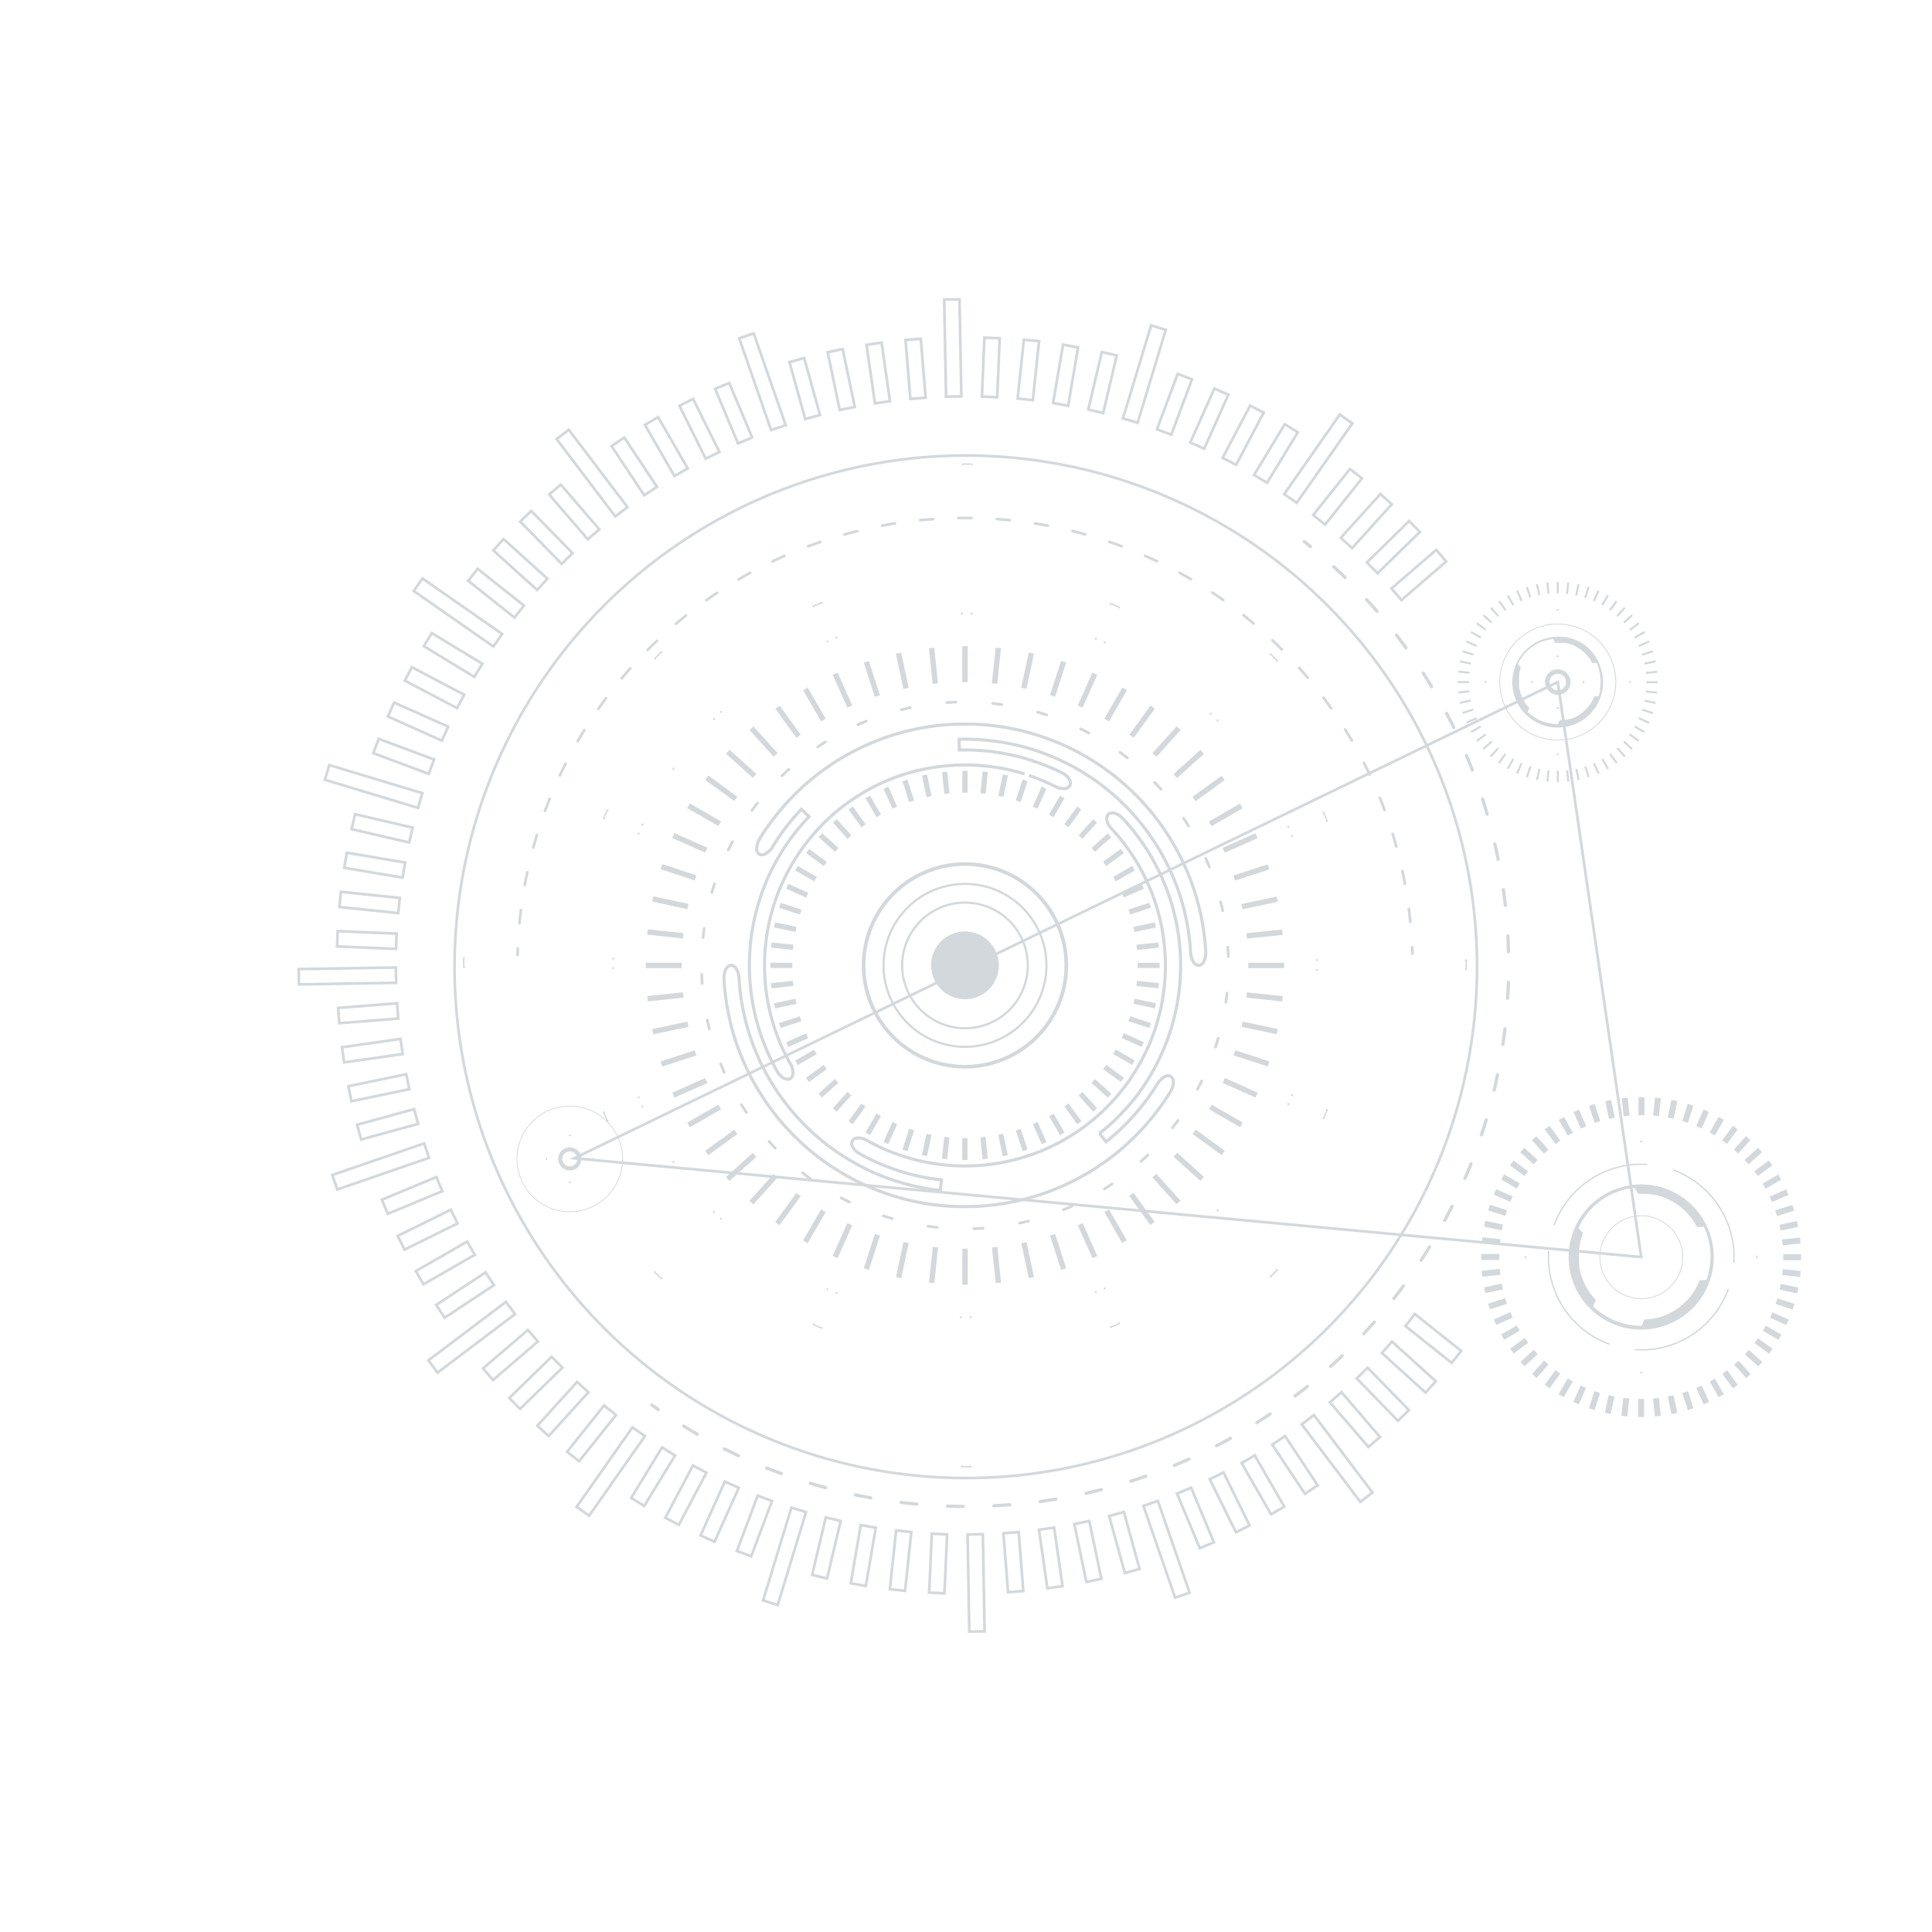 <svg id="Слой_1" data-name="Слой 1" xmlns="http://www.w3.org/2000/svg" xmlns:xlink="http://www.w3.org/1999/xlink" viewBox="0 0 721 721"><defs><style>.cls-1,.cls-10,.cls-11,.cls-12,.cls-13,.cls-15,.cls-16,.cls-17,.cls-18,.cls-19,.cls-20,.cls-21,.cls-22,.cls-23,.cls-24,.cls-25,.cls-26,.cls-27,.cls-28,.cls-29,.cls-5,.cls-6,.cls-7,.cls-8,.cls-9{fill:none;}.cls-2{clip-path:url(#clip-path);}.cls-3{opacity:0.25;}.cls-4{clip-path:url(#clip-path-3);}.cls-10,.cls-11,.cls-12,.cls-13,.cls-15,.cls-16,.cls-17,.cls-18,.cls-19,.cls-20,.cls-21,.cls-22,.cls-23,.cls-24,.cls-25,.cls-26,.cls-27,.cls-28,.cls-29,.cls-5,.cls-6,.cls-7,.cls-8,.cls-9{stroke:#4e6272;}.cls-13,.cls-15,.cls-16,.cls-17,.cls-18,.cls-21,.cls-22,.cls-23,.cls-24,.cls-25,.cls-26,.cls-27,.cls-28,.cls-29,.cls-5,.cls-7{stroke-miterlimit:10;}.cls-10,.cls-11,.cls-12,.cls-19,.cls-20,.cls-22,.cls-26,.cls-28,.cls-29,.cls-6,.cls-7,.cls-8,.cls-9{stroke-linecap:round;}.cls-10,.cls-11,.cls-12,.cls-19,.cls-20,.cls-6,.cls-8,.cls-9{stroke-linejoin:round;}.cls-22,.cls-7{stroke-width:0.5px;}.cls-8{stroke-dashoffset:14.36px;stroke-dasharray:4.87 9.49 4.87 9.49 4.87 9.49;}.cls-9{stroke-dashoffset:14.33px;stroke-dasharray:4.86 9.47 4.86 9.47 4.86 9.47;}.cls-10{stroke-dashoffset:17.37px;stroke-dasharray:5.89 11.47 5.89 11.47 5.89 11.47;}.cls-10,.cls-11,.cls-12{stroke-width:1.21px;}.cls-11{stroke-dashoffset:17.34px;stroke-dasharray:5.88 11.46 5.88 11.46 5.88 11.46;}.cls-13{stroke-width:2px;}.cls-14{fill:#4e6272;}.cls-15{stroke-width:0.82px;}.cls-16{stroke-width:1.94px;}.cls-17{stroke-width:1.16px;}.cls-18{stroke-width:1.36px;}.cls-19{stroke-dashoffset:17.16px;stroke-dasharray:3.43 13.73 3.43 13.73 3.43 13.73;}.cls-19,.cls-20{stroke-width:1.02px;}.cls-21{stroke-width:2.22px;}.cls-22{stroke-dashoffset:3.47px;stroke-dasharray:3.23 0.23 0.23 10.23 40.23 0.23;}.cls-23{stroke-width:0.3px;}.cls-24{stroke-width:0.75px;}.cls-25{stroke-width:0.31px;}.cls-26{stroke-width:1.67px;}.cls-27{stroke-width:0.28px;}.cls-28{stroke-width:0.46px;}.cls-29{stroke-width:1.52px;}</style><clipPath id="clip-path"><rect class="cls-1" x="90.79" y="111.13" width="581.44" height="619.92"/></clipPath><clipPath id="clip-path-3"><rect class="cls-1" x="93.97" y="98.13" width="595.26" height="512.28"/></clipPath></defs><g class="cls-2"><g class="cls-2"><g class="cls-3"><g class="cls-4"><path class="cls-5" d="M147.72,361.06l-36.24.61.1,5.7,36.24-.61Zm-21.09,20.79,22-1.74-.45-5.69-22,1.73Zm23.65,11.51-.81-5.65-21.84,3.11.81,5.65Zm2.47,13.12-1.16-5.59L130,405.37l1.16,5.59Zm3.3,12.93-1.51-5.51-21.27,5.84,1.51,5.51Zm2.25,7.29L124,438.5l1.86,5.39,34.27-11.79Zm4.57,12.54-20.36,8.48L144.7,453l20.37-8.48Zm5.36,12.22-19.79,9.76,2.53,5.12,19.79-9.76Zm6.11,11.88-19.14,11,2.84,4.95,19.14-11ZM162.79,487l3.15,4.76,18.41-12.16-3.15-4.76Zm26-1.15-28.93,21.84,3.44,4.55,28.93-21.83ZM197,496.32l-16.74,14.36L184,515l16.74-14.37Zm8.89,10-15.82,15.38,4,4.09,15.82-15.38Zm9.47,9.41-14.82,16.34,4.23,3.84,14.82-16.34Zm14.52,12.35-4.46-3.56-13.77,17.24,4.46,3.56Zm6.13,4.59-20.81,29.68,4.67,3.28,20.81-29.68Zm11.06,7.48L235.55,559l4.87,3,11.51-18.83Zm11.52,6.75-10.3,19.51,5.05,2.66,10.3-19.51Zm11.91,6L261.44,573l5.21,2.35,9.05-20.12Zm12.27,5.25L275,578.8l5.35,2,7.76-20.66Zm2,39.14,5.46,1.66,10.58-34.67-5.47-1.66Zm18.32-9.55,5.56,1.32,5.08-21.47-5.55-1.31Zm14.41,3.12,5.62,1,3.72-21.74-5.62-1Zm14.57,2.21,5.68.61,2.34-21.94-5.67-.61Zm14.68,1.28,5.7.25,1-22-5.7-.25Zm14.34-21.69.64,36.24,5.71-.1-.64-36.24Zm13.36-.46,1.76,22,5.69-.46-1.76-22Zm13.29-1.31,3.13,21.84,5.65-.81-3.13-21.84Zm13.18-2.13,4.5,21.6,5.59-1.17-4.5-21.59Zm13-3,5.86,21.27,5.5-1.52-5.86-21.27Zm12.8-3.78,11.82,34.26,5.4-1.86-11.83-34.26Zm12.53-4.58,8.5,20.36,5.27-2.2-8.5-20.36Zm12.22-5.37,9.77,19.78,5.12-2.52-9.77-19.79ZM463.34,546l11,19.13,4.94-2.85-11-19.13Zm11.45-6.88L487,557.48l4.76-3.15-12.18-18.4Zm11-7.56,21.86,28.91L512.2,557l-21.86-28.92Zm10.51-8.25L510.68,540l4.33-3.72-14.38-16.73Zm10-8.89,15.4,15.8,4.09-4-15.4-15.8Zm9.41-9.49L532,519.7l3.83-4.23-16.35-14.81Zm8.78-10.06,17.25,13.75,3.56-4.46L528,490.36ZM523,223.94l16.71-14.39L536,205.22l-16.72,14.39Zm-8.91-10,15.79-15.41-4-4.09L510.11,209.9Zm-9.49-9.4,14.79-16.36-4.23-3.83-14.8,16.36Zm-14.54-12.33,4.47,3.56,13.74-17.26L503.8,175Zm-6.13-4.57L504.69,158,500,154.7l-20.76,29.71Zm-11.08-7.46,11.48-18.85-4.88-3L468,177.25Zm-11.53-6.73L471.59,154l-5.06-2.65-10.26,19.53Zm-11.92-6,9-20.14L453.2,145l-9,20.14Zm-12.28-5.23,7.72-20.67-5.35-2-7.72,20.66Zm-2.07-39.13-5.46-1.66-10.52,34.69,5.47,1.66Zm-23.86,8.26-5.05,21.48,5.56,1.31,5.05-21.48Zm-14.48-2.73L393,150.41l5.63,1,3.69-21.75Zm-14.63-1.83-2.31,21.94,5.68.6,2.31-22ZM366.44,148l5.7.24.94-22-5.71-.24Zm-14.08-36.22.7,36.24,5.71-.11-.7-36.24Zm-14.43,15.1,1.8,22,5.69-.46-1.8-22Zm-5.8,22.85L329,127.87l-5.64.82,3.17,21.83ZM319,151.86l-4.54-21.59-5.58,1.17L313.37,153Zm-13,3-5.89-21.26-5.5,1.53,5.89,21.26Zm-12.78,3.81L281.27,124.4l-5.39,1.87,11.88,34.24Zm-12.53,4.6-8.54-20.35-5.26,2.21,8.53,20.35Zm-12.21,5.39-9.81-19.77-5.11,2.54,9.8,19.76Zm-11.85,6.15-11-19.11-4.94,2.86,11,19.1Zm-11.45,6.87-12.21-18.38-4.75,3.16,12.21,18.38Zm-11,7.6-21.91-28.88-4.55,3.45,21.91,28.88Zm-10.5,8.26-14.4-16.7-4.33,3.72,14.41,16.71Zm-10,8.9-15.43-15.78-4.08,4,15.42,15.77Zm-9.38,9.52-16.38-14.78-3.82,4.23,16.38,14.78ZM195.53,226l-17.27-13.72-3.55,4.46L192,230.47Zm-8.13,10.6-29.73-20.73-3.27,4.68,29.73,20.73Zm-10.39,16,3-4.87-18.85-11.46-3,4.87Zm-3.77,6.66L153.7,249,151.05,254l19.54,10.25Zm-6,11.92-20.15-9-2.33,5.21,20.15,9ZM162,283.44l-20.68-7.71-2,5.35L160,288.79ZM157.6,296l-34.7-10.48L121.25,291,156,301.49ZM154,308.86l-21.49-5-1.3,5.56,21.48,5Zm-25.52,15,21.76,3.66.95-5.63-21.76-3.66Zm-1.81,14.62,21.94,2.29.6-5.67-22-2.29Zm-.89,14.72,22,.91.23-5.7-22-.92Z"/><path class="cls-6" d="M360.11,551.58a190.79,190.79,0,1,1,74.47-15A190,190,0,0,1,360.11,551.58Z"/><path class="cls-7" d="M491.33,362.09c0-.09,0-.17,0-.25h.25m-9.26,47-.23-.1.09-.23m11.55,8.78.23.1,1.32-3.2-.23-.1m-14.38-1.92c0-.07.07-.15.1-.23l.23.1m-26.55,39.84-.18-.17.17-.18M474,476.25l.18.18,2.44-2.46-.18-.18M451.66,454.3l.18-.18.17.18M412.26,481l-.1-.23.23-.1m2,14.37.1.23,3.2-1.33-.1-.23m-8.83-11.52.24-.09.09.23m-46.93,9.4v-.25h.25m-3.59,55.62v.25h3.47v-.25m-3.83-55.61h.25v.25M312,482.66l.09-.23.24.09m-8.75,11.57-.09.23,3.2,1.31.1-.23M308.67,481l.23.09-.1.23m-39.93-26.41.17-.18.18.18M244.53,474.6l-.17.17,2.46,2.44L247,477m19.41-24.89.17.18-.17.17m-15.26-19,.14.21.14.21m-11.88-21,.23-.1a1.6,1.6,0,0,1,.1.23m-14.37,2-.23.09,1.35,3.2.23-.1m11.48-8.87c0,.08.07.16.1.23l-.23.1m-9.58-48.4h.25v.25m-55.57-4h-.25l0,3.47h.25m55.62-3.41v.25h-.25m9.55-46.89.23.09c0,.08-.07.16-.1.23m-11.48-8.86-.23-.1-1.35,3.19.23.1m14.37,2a2.29,2.29,0,0,1-.1.23l-.23-.1m11.88-21-.14.21-.14.21m15.26-19,.17.18-.17.18M247,243.5l-.18-.17-2.46,2.43.17.18m24.7,19.67-.19.17-.17-.17m39.93-26.42.1.23-.23.1m-1.87-14.38-.1-.23-3.2,1.31.09.23M312.34,238l-.24.09-.09-.23m47-9.08v.25h-.25m4-55.59v-.25h-3.47v.25m3.45,55.61h-.25v-.25m46.59,9.4-.09.23-.24-.1m8.83-11.51.1-.23-3.2-1.34-.1.24m-2,14.37-.23-.1.1-.23M452,266.24l-.17.17-.18-.17m24.82-19.5.18-.17-2.44-2.46-.18.18m-19.59,24.76-.17-.18.18-.18M481,308.54l-.23.09c0-.07-.07-.15-.1-.23m14.38-1.91.23-.1-1.32-3.2-.23.09m-11.55,8.79-.09-.23.23-.1m9.25,46.63h-.25v-.25m55.61,3.65h.25V358.3h-.25"/><path class="cls-8" d="M193.87,344.5A167,167,0,0,1,352.94,193.44"/><path class="cls-9" d="M372,193.71A167,167,0,0,1,526.7,348.77"/><path class="cls-6" d="M527,353.5c0,.81.06,1.62.08,2.43M357.68,193.31l2.43,0,2.43,0M193.18,356.4c0-.81,0-1.62.07-2.43"/><path class="cls-10" d="M497.72,211.49c73.85,67.71,87.06,180.51,29.36,263.7"/><path class="cls-11" d="M512.88,493.38c-66.18,75.61-178.45,91-262.5,35.79"/><path class="cls-12" d="M245.64,526l-2.4-1.7m280.5-44.4c-.58.79-1.17,1.57-1.76,2.36s-1.19,1.56-1.8,2.33M486.75,202.12l2.3,1.85"/><polygon class="cls-5" points="214.29 432.25 612.49 469.12 581.34 254.55 214.29 432.25"/><path class="cls-13" d="M372.57,241.78l-1.41,13.34m13.72-11.39-2.79,13.13m14.84-9.9-4.15,12.76m15.79-8.29-5.45,12.26m16.56-6.6L413,268.71m17.16-4.83-7.88,10.86m17.57-3-9,10m17.79-1.15-10,9m17.82.71-10.85,7.89m17.64,2.57-11.62,6.71m17.29,4.4-12.26,5.46m16.72,6.18-12.76,4.15m16,7.9-13.12,2.79m15.07,9.53-13.34,1.4m14,11H465.84m12.76,12.46-13.34-1.41M476.65,385l-13.12-2.79m9.89,14.84-12.76-4.15m8.3,15.79-12.26-5.46m6.59,16.57-11.62-6.71m4.83,17.17-10.85-7.88m3,17.57-10-9m1.15,17.79-9-10m-.72,17.82-7.88-10.85m-2.58,17.64L413,451.83m-4.41,17.28-5.45-12.25m-6.19,16.72-4.15-12.76m-7.9,16-2.79-13.12m-9.52,15.07-1.41-13.34m-11.05,14V466m-12.45,12.76,1.4-13.34m-13.72,11.39,2.79-13.12m-14.83,9.89,4.14-12.76m-15.79,8.29,5.46-12.25m-16.57,6.59,6.71-11.62m-17.17,4.83L298,445.81m-17.58,3,9-10M271.57,440l10-9m-17.82-.72,10.86-7.88m-17.65-2.58,11.62-6.71m-17.28-4.4,12.26-5.46m-16.73-6.18,12.76-4.15m-16-7.9,13.13-2.79m-15.08-9.52L255,371.32m-14-11.05h13.42m-12.77-12.45,13.35,1.4m-11.4-13.72,13.13,2.79m-9.9-14.84,12.76,4.15m-8.29-15.79,12.26,5.46m-6.6-16.57,11.62,6.71m-4.83-17.17,10.86,7.89m-3-17.58,10,9m-1.15-17.8,9,10m.71-17.82L298,274.74m2.57-17.65,6.71,11.62m4.4-17.28,5.46,12.26M323.3,247l4.14,12.76m7.9-16,2.79,13.13m9.53-15.08,1.4,13.34m11.05-14v13.42"/><path class="cls-14" d="M371.37,366a12.64,12.64,0,1,1-5.51-17,12.64,12.64,0,0,1,5.51,17"/><path class="cls-15" d="M360.09,383.72A23.44,23.44,0,1,1,381,370.93,23.26,23.26,0,0,1,360.09,383.72Zm27.1-9.62a30.4,30.4,0,1,1-13.25-40.91A30.4,30.4,0,0,1,387.19,374.1Z"/><path class="cls-16" d="M367.7,288l-.85,8.13m8.36-6.94-1.7,8m9.05-6L380,299m9.62-5.05-3.32,7.47m10.1-4-4.09,7.09m10.46-2.95-4.8,6.62m10.71-1.83-5.47,6.08m10.85-.71L408,317.15m10.86.43-6.62,4.81M423,324l-7.08,4.09m10.53,2.68L419,334.06m10.2,3.77-7.78,2.53m9.75,4.81-8,1.7m9.18,5.81-8.13.85m8.53,6.74h-8.18m7.78,7.59-8.13-.85m7,8.36-8-1.7m6,9.05-7.78-2.53m5,9.62L419,386.49m4,10.1-7.08-4.09M418.87,403l-6.62-4.8m1.84,10.71L408,403.4m.7,10.85-5.47-6.08M402.8,419l-4.8-6.62m-1.57,10.76-4.09-7.08m-2.69,10.53-3.32-7.47m-3.77,10.2L380,421.57m-4.82,9.74-1.7-8m-5.81,9.19-.85-8.13m-6.74,8.53v-8.18m-7.59,7.78.86-8.13M345,431.31l1.7-8m-9,6,2.53-7.78m-9.63,5.05,3.33-7.47m-10.1,4,4.09-7.08M317.42,419l4.81-6.62m-10.72,1.84,5.48-6.08m-10.85.7,6.08-5.47M301.35,403l6.62-4.8m-10.76-1.57,7.09-4.09m-10.54-2.69,7.47-3.32M291,382.72l7.78-2.53m-9.75-4.82,8-1.7m-9.19-5.81L296,367m-8.53-6.74h8.18m-7.78-7.59,8.13.85m-6.94-8.36,8,1.7m-6-9,7.78,2.53m-5.06-9.63,7.47,3.33m-4-10.1,7.09,4.09m-2.95-10.47,6.62,4.81m-1.83-10.72,6.08,5.48m-.71-10.85,5.48,6.08m.43-10.87,4.81,6.62m1.57-10.76,4.09,7.09m2.68-10.54,3.33,7.47m3.77-10.19L340.2,299m4.81-9.74,1.7,8m5.81-9.19.86,8.13m6.73-8.53v8.18"/><path class="cls-17" d="M384,289.38l1.13.4a73.34,73.34,0,0,1,8.75,3.75,6.49,6.49,0,0,0,3.19.77,2.53,2.53,0,0,0,2.16-1.06,2.41,2.41,0,0,0-.2-2.42,5.41,5.41,0,0,0-.45-.65,5.67,5.67,0,0,0-.59-.62,7.42,7.42,0,0,0-1.55-1.06,78.29,78.29,0,0,0-9.42-4l-1.21-.42-1.22-.4-.61-.2-.61-.18-1.23-.37c-1.65-.45-3.3-.89-5-1.23-.83-.2-1.67-.35-2.51-.51-.42-.09-.84-.14-1.26-.22l-1.27-.2c-.85-.12-1.69-.25-2.54-.34l-1.28-.14-1.27-.12a81.73,81.73,0,0,0-9-.27l-.1-4a84.3,84.3,0,0,1,86.4,79.37,10.59,10.59,0,0,0,.32,1.95,7.07,7.07,0,0,0,.29.85,5.21,5.21,0,0,0,.36.75,2.52,2.52,0,0,0,2,1.49,2.42,2.42,0,0,0,2-1.56,5.83,5.83,0,0,0,.34-.8,7.75,7.75,0,0,0,.22-.92,8.34,8.34,0,0,0,.13-2.09,90.11,90.11,0,0,0-67.81-82l-1.73-.42-1.73-.38c-.58-.14-1.17-.24-1.75-.35l-.87-.17-.88-.15c-.58-.09-1.17-.2-1.76-.28l-1.76-.25-1.76-.2c-.59-.08-1.18-.12-1.77-.18-1.18-.11-2.36-.18-3.55-.25l-1.77-.07h-3.55c-.59,0-1.19,0-1.78,0l-1.77.06-1.78.11A90.46,90.46,0,0,0,340,272.47q-3.46.79-6.87,1.86c-2.26.7-4.49,1.52-6.69,2.4a90.08,90.08,0,0,0-24.27,14.62,92.5,92.5,0,0,0-10.12,10,91.26,91.26,0,0,0-8.42,11.44,9.16,9.16,0,0,0-.53,1c-.14.32-.27.64-.37.95a6.74,6.74,0,0,0-.23.91,4.41,4.41,0,0,0-.09.86,2.39,2.39,0,0,0,1,2.32,2.53,2.53,0,0,0,2.49-.35,6.66,6.66,0,0,0,.67-.49q.33-.27.66-.6a9.32,9.32,0,0,0,.62-.74c.2-.26.4-.53.59-.83A83.26,83.26,0,0,1,299.05,302l2.87,2.74c-1.12,1.19-2.23,2.4-3.28,3.66-.56.64-1.09,1.31-1.63,2-.27.33-.52.68-.78,1s-.53.68-.78,1a82.13,82.13,0,0,0-5.57,8.61,80.1,80.1,0,0,0-7.64,19A81.92,81.92,0,0,0,280.3,350a85.27,85.27,0,0,0-.64,10.23,83.26,83.26,0,0,0,.66,10.35l.18,1.28.09.64.1.64.21,1.28.25,1.28c.15.85.35,1.69.53,2.53.09.42.2.84.3,1.26s.2.84.32,1.26a79.24,79.24,0,0,0,3.28,9.83c.64,1.6,1.36,3.17,2.11,4.73.38.77.76,1.55,1.17,2.31.2.38.4.77.61,1.15l.63,1.13a6.32,6.32,0,0,0,2.44,2.48,3.06,3.06,0,0,0,1.3.37,1.83,1.83,0,0,0,1.85-1.19,3.31,3.31,0,0,0,.24-1.3,6.53,6.53,0,0,0-.91-3.15l-.59-1c-.2-.36-.38-.71-.57-1.07-.38-.7-.73-1.43-1.09-2.15-.69-1.45-1.36-2.91-1.95-4.4a71.9,71.9,0,0,1-3.05-9.13c-.11-.38-.2-.78-.3-1.17s-.19-.78-.28-1.17c-.16-.78-.35-1.56-.49-2.35l-.23-1.19-.2-1.19-.1-.59-.08-.6-.17-1.19a76.07,76.07,0,0,1,0-19.15,77.91,77.91,0,0,1,1.8-9.35A75.33,75.33,0,0,1,300,315.76c.23-.32.48-.63.72-.95s.48-.63.73-.94c.5-.62,1-1.24,1.52-1.84,1-1.23,2.09-2.4,3.19-3.55a75.25,75.25,0,0,1,7-6.45c1.23-1,2.51-1.95,3.8-2.87.65-.45,1.3-.92,2-1.35.33-.21.66-.44,1-.65l1-.63,1-.62,1-.6c.69-.38,1.38-.79,2.09-1.15,1.4-.75,2.83-1.43,4.27-2.1l1.1-.48.54-.24.55-.22,1.11-.45,1.11-.43.56-.21.56-.2,1.12-.39,1.13-.37,1.14-.36a73.4,73.4,0,0,1,9.27-2.18l1.18-.2,1.18-.16.59-.09.59-.06,1.18-.14,1.19-.11c.4,0,.79-.08,1.19-.1.79,0,1.59-.11,2.38-.13a72.29,72.29,0,0,1,9.54.22l1.19.1L369,286c.79.08,1.57.2,2.36.31.39.05.79.13,1.18.19s.78.12,1.17.2c.78.15,1.56.29,2.34.47,1.55.32,3.09.73,4.62,1.15l1.14.34.57.17m41.08,121.1A82.17,82.17,0,0,0,431.19,398c1.11-2.09,2.13-4.24,3.06-6.43s1.75-4.41,2.47-6.68a80.34,80.34,0,0,0-17.84-79.56,6.58,6.58,0,0,0-2.21-1.59,4.4,4.4,0,0,0-.75-.25,2.37,2.37,0,0,0-2.37.48,2.51,2.51,0,0,0-.43,2.37,5.4,5.4,0,0,0,.24.71,6,6,0,0,0,.34.73,7.93,7.93,0,0,0,1.05,1.41,74.9,74.9,0,0,1,16.59,74c-.67,2.1-1.44,4.17-2.29,6.2s-1.82,4-2.86,6a74.69,74.69,0,0,1-51.42,38.29c-.54.1-1.08.21-1.62.3l-1.64.27-1.64.23c-.54.08-1.09.13-1.64.2q-3.3.35-6.62.42c-2.21.05-4.42,0-6.63-.16s-4.4-.4-6.58-.74A74.34,74.34,0,0,1,335.57,431q-3.13-1.08-6.15-2.44c-2-.91-4-1.91-5.91-3a7.46,7.46,0,0,0-1.62-.68,5.82,5.82,0,0,0-.79-.16,4.84,4.84,0,0,0-.75-.06,2.49,2.49,0,0,0-2.2,1,2.4,2.4,0,0,0,.1,2.42,4.84,4.84,0,0,0,.42.66,5.46,5.46,0,0,0,.56.64,6.77,6.77,0,0,0,1.51,1.13c2.07,1.16,4.19,2.24,6.35,3.21s4.38,1.85,6.62,2.63a79.07,79.07,0,0,0,13.81,3.46c1.27.2,2.55.36,3.83.5l-.43,3.95A83.7,83.7,0,0,1,315,431.65c-1.88-1.19-3.71-2.46-5.49-3.78s-3.5-2.75-5.17-4.21c-.41-.37-.83-.73-1.24-1.11l-1.22-1.14-1.19-1.16-.59-.59-.58-.6q-2.32-2.38-4.46-5a84,84,0,0,1-19.23-48.79,10.6,10.6,0,0,0-.31-1.95,7.08,7.08,0,0,0-.3-.85,5.18,5.18,0,0,0-.35-.75,2.54,2.54,0,0,0-2-1.49,2.42,2.42,0,0,0-2,1.56,5.81,5.81,0,0,0-.33.8,7.73,7.73,0,0,0-.23.92,7.9,7.9,0,0,0-.12,2.09,89.59,89.59,0,0,0,20.52,52.07c1.51,1.83,3.1,3.59,4.75,5.29l.62.63c.21.22.41.43.63.63L298,425.5l1.3,1.22c.43.4.88.79,1.33,1.18,1.78,1.57,3.61,3.07,5.51,4.49s3.85,2.76,5.85,4a89.79,89.79,0,0,0,26,11.2l1.73.42,1.74.38c.58.13,1.16.23,1.74.35l.88.16.87.15c.59.09,1.17.2,1.76.28l1.76.25c1.18.14,2.36.28,3.54.38s2.36.18,3.54.25l1.78.07h1.77c2.37,0,4.74,0,7.1-.2a90.11,90.11,0,0,0,14.06-2.06c2.31-.54,4.61-1.16,6.87-1.86s4.5-1.52,6.7-2.41c.54-.23,1.1-.44,1.64-.68l1.63-.71c1.08-.5,2.15-1,3.21-1.54,2.12-1.06,4.21-2.19,6.23-3.42s4-2.54,5.94-3.91,3.8-2.84,5.61-4.37a91.6,91.6,0,0,0,10.12-10q2.31-2.7,4.43-5.56c1.41-1.9,2.74-3.87,4-5.88.19-.32.37-.63.52-.95a8.2,8.2,0,0,0,.37-1,8.79,8.79,0,0,0,.24-.91,6.8,6.8,0,0,0,.09-.86,2.41,2.41,0,0,0-1-2.32,2.52,2.52,0,0,0-2.48.35,5,5,0,0,0-.67.49,5.36,5.36,0,0,0-.66.61,6.49,6.49,0,0,0-.63.73c-.2.26-.4.54-.58.83a84.63,84.63,0,0,1-19.05,21.45l-2.48-3.1A81.32,81.32,0,0,0,423.42,409.93Z"/><path class="cls-18" d="M397.93,360.27a37.82,37.82,0,1,1-37.82-37.82A37.82,37.82,0,0,1,397.93,360.27Z"/><path class="cls-19" d="M439.61,418.13a98.35,98.35,0,0,1-116.4,33.27"/><path class="cls-19" d="M302.26,439.77A98.36,98.36,0,0,1,269,323.37"/><path class="cls-19" d="M280.61,302.42A98.36,98.36,0,0,1,397,269.14"/><path class="cls-19" d="M418,280.77a98.36,98.36,0,0,1,33.27,116.4"/><path class="cls-20" d="M448.44,403.44c-.25.51-.51,1-.77,1.53s-.52,1-.79,1.52M403.28,272l1.53.76,1.52.8m-134.55,43.6.77-1.54c.26-.51.53-1,.8-1.52M317,448.6l-1.54-.77c-.51-.26-1-.52-1.52-.79"/><path class="cls-21" d="M618.74,409.71,618,416.4m6.88-5.71-1.4,6.58m7.44-5-2.08,6.4m7.92-4.16-2.74,6.15m8.31-3.31L639,423.21m8.6-2.42-4,5.44m8.81-1.51-4.5,5m8.92-.58-5,4.51m8.93.35-5.44,4m8.84,1.29-5.82,3.36m8.66,2.21-6.14,2.73m8.38,3.11-6.39,2.07m8,4-6.58,1.39m7.56,4.78-6.69.7m7,5.54H665.5m6.4,6.25-6.69-.7m5.71,6.87-6.58-1.39m5,7.43-6.39-2.08m4.15,7.92-6.14-2.74m3.3,8.31-5.82-3.36m2.42,8.61-5.44-4m1.5,8.81-5-4.5m.57,8.93-4.5-5m-.36,8.93-4-5.44m-1.29,8.85L639,515m-2.21,8.66-2.74-6.14m-3.1,8.39-2.08-6.4m-4,8-1.4-6.58m-4.77,7.56-.71-6.69m-5.54,7v-6.73m-6.24,6.4.7-6.69m-6.88,5.71,1.4-6.58m-7.44,5,2.08-6.4m-7.91,4.15,2.73-6.14m-8.3,3.31L586,515m-8.61,2.42,4-5.44m-8.82,1.51,4.5-5m-8.92.57,5-4.5m-8.93-.35,5.44-4M560.76,499l5.83-3.36m-8.67-2.21,6.15-2.74m-8.39-3.1,6.4-2.08m-8-4,6.58-1.39m-7.55-4.78,6.69-.7m-7-5.55h6.73m-6.4-6.24,6.69.7m-5.72-6.87,6.58,1.39m-5-7.43,6.4,2.07m-4.16-7.91,6.15,2.73m-3.31-8.3,5.83,3.36M564.17,434l5.44,4m-1.51-8.82,5,4.51m-.58-8.93,4.5,5m.36-8.93,4,5.44m1.29-8.85,3.36,5.83m2.21-8.67,2.73,6.15m3.1-8.39,2.08,6.4m4-8,1.4,6.58m4.78-7.56.7,6.69m5.54-7v6.73"/><path class="cls-7" d="M655.63,468.86v.5M612.24,426h.5m-43.39,43.39v-.5m43.39,43.4h-.5"/><path class="cls-22" d="M610.64,503.7a34.67,34.67,0,0,1-32.74-32.85"/><path class="cls-22" d="M577.9,467.26a34.7,34.7,0,0,1,32.86-32.74"/><path class="cls-22" d="M614.34,434.53a34.69,34.69,0,0,1,32.75,32.85"/><path class="cls-22" d="M647.08,471a34.69,34.69,0,0,1-32.85,32.75"/><path class="cls-7" d="M614.11,503.72c-.54,0-1.07,0-1.62,0s-1.08,0-1.61,0m36.21-36.22c0,.53,0,1.07,0,1.62s0,1.08,0,1.61m-36.21-36.22c.53,0,1.07,0,1.61,0s1.08,0,1.62,0m-36.22,36.22c0-.53,0-1.07,0-1.61s0-1.09,0-1.62"/><circle class="cls-23" cx="612.49" cy="469.11" r="15.47" transform="translate(-81.01 807.15) rotate(-63.43)"/><path class="cls-14" d="M637.84,474a25.23,25.23,0,0,1-1,3.63l-.79.06c-.59,0-1.17.06-1.74.07l-.16.39-.17.39-.16.39-.19.37-.18.38c-.06.13-.12.26-.19.38l-.4.74-.11.18-.11.18-.22.36-.22.36c-.07.12-.15.23-.23.35l-.48.69-.51.67-.12.17-.14.16-.27.32c-.18.21-.35.44-.55.64l-.57.61-.6.59-.31.3-.31.27-.32.28c-.1.09-.2.19-.32.28l-.66.52-.16.13-.17.12-.34.25-.35.25-.17.12-.18.11-.71.46c-.11.08-.24.14-.36.21l-.36.21-.37.21-.37.19-.75.38-.77.35-.2.08-.09,0-.1,0L621,491l-.39.16-.2.07-.2.07-.8.26-.1,0-.1,0-.2.06-.41.11-.4.11-.41.1-.42.09-.41.08-.83.15-.2,0-.21,0-.42.05-.42.05-.42,0-.84.05c-.19.54-.4,1.09-.62,1.63l-.31.72a25.11,25.11,0,0,1-5.05-.46,25.69,25.69,0,0,1-9.33-3.78,25.24,25.24,0,0,1-3.75-3c.29-.79.61-1.58,1-2.34-.2-.2-.39-.41-.57-.62l-.28-.32-.14-.16-.13-.16-.53-.66c-.09-.11-.17-.22-.25-.34l-.24-.34-.25-.34-.06-.09-.06-.09-.11-.17-.46-.71-.42-.73-.21-.37-.19-.38a23.59,23.59,0,0,1-2.19-6.34l-.14-.82,0-.11v-.1l0-.21-.05-.42,0-.42,0-.42,0-.42c0-.14,0-.28,0-.42l0-.84c0-.14,0-.28,0-.42v-.84l0-.42,0-.42c0-.14,0-.28,0-.42l.1-.84.06-.41.07-.42.07-.41.09-.42.09-.41,0-.2,0-.11,0-.1.22-.81.06-.21.06-.2.13-.4.13-.4c0-.13.09-.26.14-.39l.15-.4.07-.2c0-.06.05-.13.08-.19-.41-.4-.81-.82-1.21-1.25l-.53-.58a24.68,24.68,0,0,1,1.94-3.53,25.5,25.5,0,0,1,7.07-7.17,26,26,0,0,1,9.28-3.93,27.06,27.06,0,0,1,2.68-.4l.39.69c.28.51.54,1,.79,1.55l.42,0h2.1l.84.06.21,0,.21,0,.42.05.42.05.41.07.42.07.21,0,.2,0,.83.18.2,0,.21.06.4.11.41.1.4.13.8.26.79.29.2.08.19.08.39.17.39.16.38.18.75.37.74.41.19.1.18.11.36.22c.23.14.48.29.7.45l.7.47.67.51a23.2,23.2,0,0,1,2.5,2.25l.3.3.27.32.56.63c.34.44.71.87,1,1.33l.24.35.12.17c.05.06.08.12.12.17l.46.71a1.74,1.74,0,0,0,.11.18l.1.18.21.37c.14.24.29.48.41.74.83-.08,1.68-.13,2.53-.14.15.31.29.63.43,1a25.27,25.27,0,0,1,1.5,4.83,25.66,25.66,0,0,1,.07,10.07M639,463.64a27.33,27.33,0,0,0-1.58-5.07,27.07,27.07,0,0,0-10.06-12.08,27.06,27.06,0,0,0-34.17,3.61,26.48,26.48,0,0,0-3.34,4.13,27,27,0,0,0-3.9,20.36,25.9,25.9,0,0,0,1.58,5.07,26.93,26.93,0,0,0,5.93,8.74,26,26,0,0,0,4.13,3.34,27.14,27.14,0,0,0,20.36,3.9,27.22,27.22,0,0,0,9.73-4.11,28.2,28.2,0,0,0,4.08-3.4,26.48,26.48,0,0,0,3.34-4.13,27.14,27.14,0,0,0,3.9-20.36"/><path class="cls-24" d="M585.24,217.41l-.44,4.18m4.3-3.57-.87,4.11m4.65-3.1-1.3,4m4.95-2.6-1.72,3.84m5.2-2.06-2.1,3.64m5.38-1.51-2.48,3.4m5.51-.94-2.81,3.12m5.58-.36L606,232.37m5.59.23-3.4,2.47m5.53.8L610,238m5.42,1.38-3.84,1.71m5.24,1.94-4,1.3m5,2.47-4.11.88m4.72,3-4.18.44m4.39,3.47h-4.21m4,3.9-4.18-.44m3.57,4.3-4.11-.87m3.1,4.65-4-1.3m2.6,4.94L611.61,268m2.07,5.2L610,271.11m1.52,5.39-3.4-2.48m.94,5.51L606,276.72m.36,5.58-2.81-3.13m-.22,5.59-2.48-3.41m-.8,5.54-2.1-3.65m-1.38,5.42-1.72-3.84m-1.93,5.24-1.3-4m-2.48,5-.87-4.11m-3,4.72-.44-4.18m-3.46,4.39v-4.21m-3.91,4,.44-4.18m-4.3,3.57.88-4.11m-4.65,3.1,1.3-4m-5,2.6,1.71-3.84m-5.19,2.07,2.1-3.65m-5.38,1.52,2.47-3.41m-5.51.95,2.81-3.13m-5.57.36,3.12-2.81m-5.58-.22,3.4-2.48m-5.53-.8,3.64-2.11m-5.42-1.38,3.84-1.71m-5.24-1.93,4-1.3m-5-2.48,4.11-.87m-4.72-3,4.18-.44M544,254.55h4.21m-4-3.91,4.18.44m-3.57-4.3,4.11.88m-3.1-4.65,4,1.3m-2.6-4.95,3.84,1.71m-2.06-5.2,3.64,2.11m-1.51-5.38,3.4,2.47m-.94-5.51,3.12,2.81m-.36-5.57,2.81,3.12m.23-5.58,2.47,3.4m.81-5.53,2.1,3.64m1.38-5.42,1.71,3.84M569.8,219l1.3,4m2.47-5,.88,4.11m3-4.72.44,4.18m3.47-4.39v4.21"/><path class="cls-7" d="M608.31,254.3v.5m-27.22-27.22h.5M554.37,254.8v-.5m27.22,27.21h-.5"/><path class="cls-25" d="M581.34,276.2A21.66,21.66,0,1,1,603,254.55,21.68,21.68,0,0,1,581.34,276.2Z"/><path class="cls-7" d="M591,254.3v.5m-9.92-9.92h.5m-9.92,9.92c0-.09,0-.17,0-.25s0-.17,0-.25m9.92,9.91h-.5"/><path class="cls-26" d="M577.7,253.09a3.92,3.92,0,1,1,2.18,5.09,4,4,0,0,1-2.18-5.09,3.92,3.92,0,1,1,2.18,5.09,4,4,0,0,1-2.18-5.09m0,0a3.92,3.92,0,1,1,2.18,5.09,4,4,0,0,1-2.18-5.09"/><path class="cls-27" d="M212.65,452.21a19.71,19.71,0,1,1,19.7-19.71A19.73,19.73,0,0,1,212.65,452.21Z"/><path class="cls-28" d="M212.87,441.3h-.45m9-9a1.62,1.62,0,0,1,0,.22,1.69,1.69,0,0,1,0,.23m-9-9h.45m-9,9a1.69,1.69,0,0,1,0-.23,1.62,1.62,0,0,1,0-.22"/><path class="cls-29" d="M212.65,436.06a3.56,3.56,0,1,1,3.56-3.56,3.61,3.61,0,0,1-3.56,3.56,3.56,3.56,0,1,1,3.56-3.56,3.61,3.61,0,0,1-3.56,3.56m0,0a3.56,3.56,0,1,1,3.56-3.56,3.61,3.61,0,0,1-3.56,3.56"/><path class="cls-14" d="M597.18,257.58a14.91,14.91,0,0,1-.61,2.27l-.49,0c-.37,0-.73,0-1.09,0a2.6,2.6,0,0,1-.1.25l-.1.24-.1.24-.12.24-.11.23-.12.24-.26.46-.06.11-.07.12-.14.22-.13.22-.15.22-.3.44-.32.42-.08.1-.08.1-.17.2c-.11.14-.22.27-.34.4l-.36.39-.38.36c-.06.06-.12.13-.19.19l-.19.17-.2.17-.2.18-.41.32-.11.09-.1.07-.22.16-.21.15-.11.08-.11.07-.44.28-.23.14-.23.13-.23.13-.23.12-.47.24-.48.21-.12.05-.06,0-.06,0-.25.1-.24.09-.12.05-.13,0-.5.17-.06,0-.06,0-.13,0-.26.07-.25.07-.26.06-.25.06-.26,0-.52.09-.13,0-.13,0-.26,0-.26,0-.26,0-.53,0c-.12.34-.25.68-.39,1-.06.16-.13.31-.19.46a16,16,0,0,1-3.16-.29,16.22,16.22,0,0,1-5.83-2.36,15.75,15.75,0,0,1-2.35-1.88c.18-.5.39-1,.6-1.47-.13-.12-.24-.26-.36-.39l-.17-.19-.09-.1-.08-.11-.33-.41-.16-.21-.15-.21-.15-.22,0,0,0-.06-.07-.11-.28-.44-.27-.46-.13-.23-.12-.23a15.12,15.12,0,0,1-1.37-4l-.09-.52v-.26l0-.26,0-.27,0-.26,0-.26c0-.09,0-.17,0-.26v-.53a2.26,2.26,0,0,1,0-.26v-.53l0-.26,0-.26a1.23,1.23,0,0,1,0-.27l.06-.52a2.34,2.34,0,0,1,0-.26l0-.26,0-.26.06-.26,0-.25,0-.13,0-.07V251l.14-.51,0-.13,0-.12.08-.25.08-.25.09-.25.1-.25,0-.12.05-.12c-.26-.25-.51-.51-.76-.78l-.33-.37a15.76,15.76,0,0,1,1.22-2.2,15.2,15.2,0,0,1,2-2.46,16.35,16.35,0,0,1,2.43-2,16.18,16.18,0,0,1,5.8-2.45,15.45,15.45,0,0,1,1.68-.25l.23.43c.18.32.34.64.5,1h1.58l.52,0h.13l.13,0,.27,0,.26,0,.26,0,.26,0,.13,0,.13,0,.51.11.13,0,.13,0,.25.07.26.07.25.08.5.16.49.18.12,0,.13.05.24.1.24.11.24.11.47.23.46.26.12.06.11.07.22.13c.15.1.3.18.45.29l.43.29.42.32a13.89,13.89,0,0,1,1.56,1.41l.19.18c.06.07.11.14.17.2s.24.26.35.4.44.54.64.83l.15.22.08.1.07.11.29.45.07.11.06.11.14.23c.08.15.17.3.25.46.52,0,1-.08,1.58-.09l.27.6a16.15,16.15,0,0,1,1,9.32m.74-6.46a16.88,16.88,0,0,0-1-3.17,17.06,17.06,0,0,0-1.58-2.91,17.35,17.35,0,0,0-2.13-2.55,16.27,16.27,0,0,0-2.58-2.09A17,17,0,0,0,577.92,238a17.75,17.75,0,0,0-3.18,1,17.11,17.11,0,0,0-2.91,1.59,16.87,16.87,0,0,0-7.12,10.82,16.9,16.9,0,0,0,0,6.61,17.65,17.65,0,0,0,1,3.17,16.94,16.94,0,0,0,25.1,7.42,17.35,17.35,0,0,0,2.55-2.13,16.85,16.85,0,0,0,4.57-8.7,16.9,16.9,0,0,0,0-6.61"/></g></g></g></g></svg>